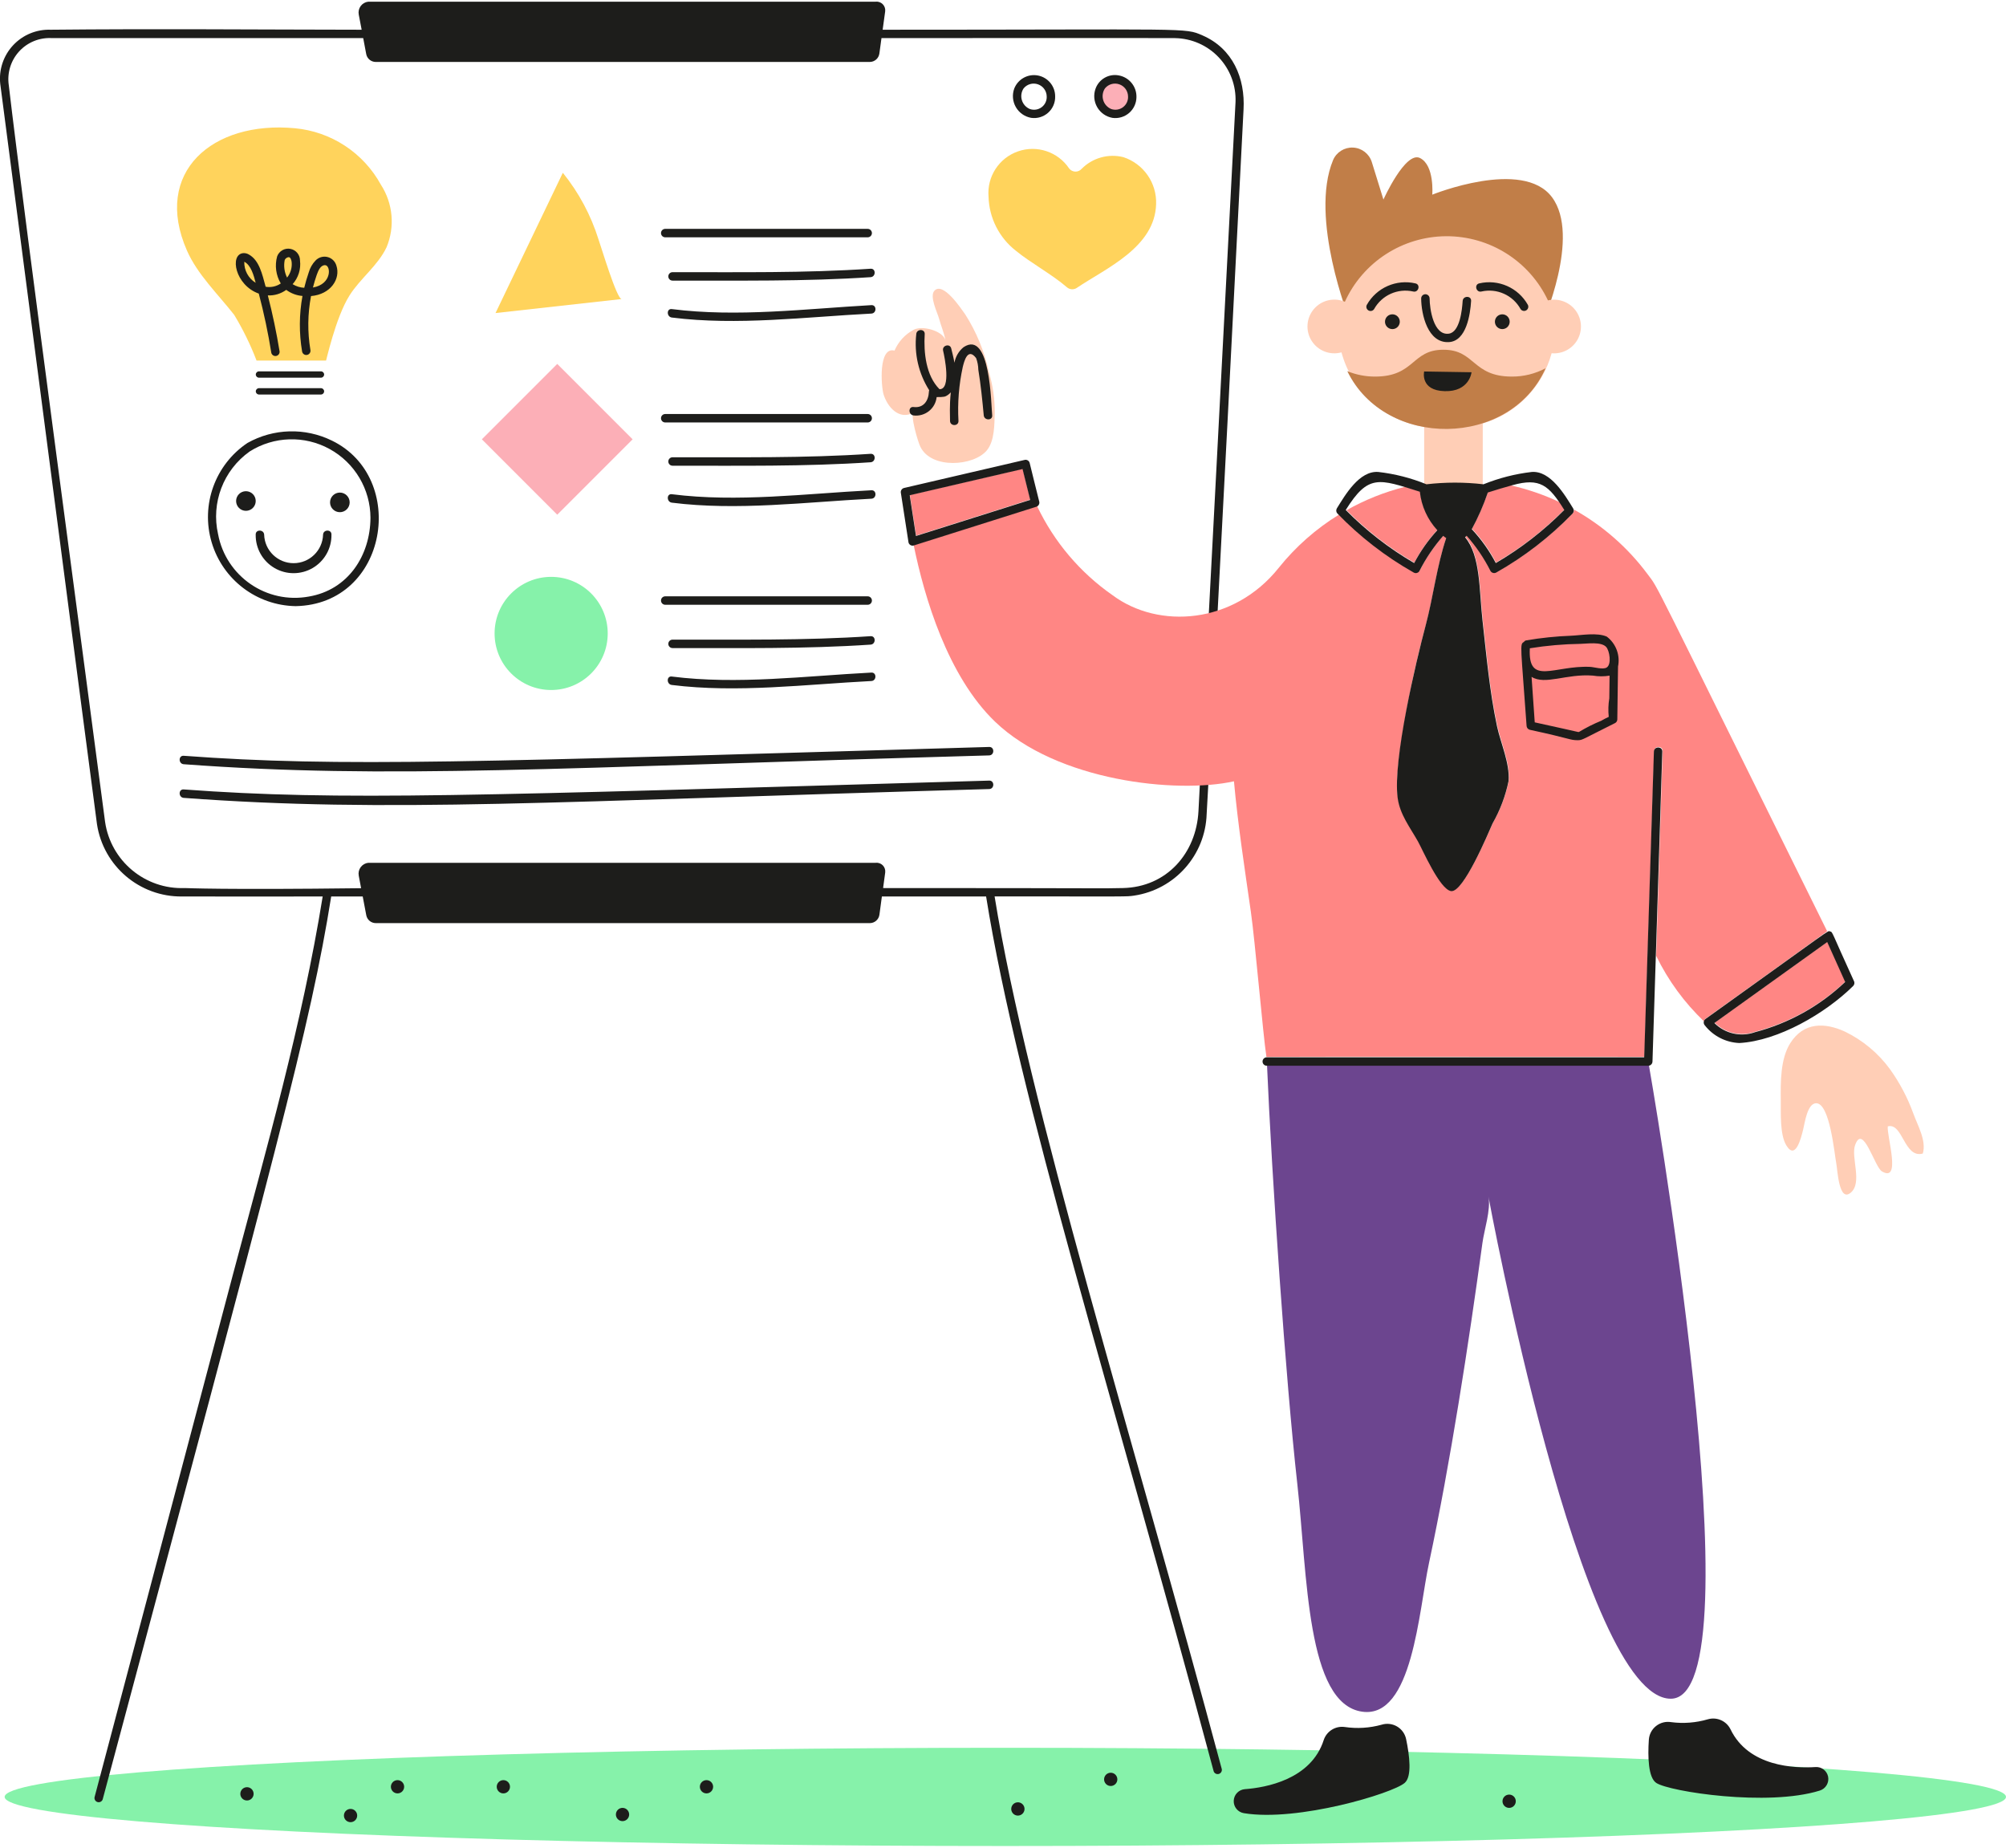 <?xml version="1.0" encoding="UTF-8"?>
<svg width="380px" height="350px" viewBox="0 0 380 350" version="1.1" xmlns="http://www.w3.org/2000/svg" xmlns:xlink="http://www.w3.org/1999/xlink">
    <title>streamline-icon-businessman-keynote@400x400</title>
    <g id="Page-1" stroke="none" stroke-width="1" fill="none" fill-rule="evenodd">
        <g id="streamline-icon-businessman-keynote@400x400" transform="translate(-0.007, 0.307)" fill-rule="nonzero">
            <ellipse id="Oval" fill="#86F2AA" cx="190.447" cy="340.069" rx="189.56" ry="9.304"></ellipse>
            <circle id="Oval" fill="#1D1D1B" cx="75.311" cy="338.149" r="1.256"></circle>
            <path d="M46.789,338.231 C47.298,338.23 47.758,338.536 47.953,339.006 C48.148,339.476 48.041,340.018 47.681,340.378 C47.322,340.738 46.781,340.846 46.31,340.652 C45.84,340.457 45.533,339.998 45.533,339.489 C45.533,339.156 45.665,338.836 45.9,338.6 C46.136,338.364 46.456,338.231 46.789,338.231 L46.789,338.231 Z" id="Path" fill="#1D1D1B"></path>
            <circle id="Oval" fill="#1D1D1B" cx="66.413" cy="343.601" r="1.256"></circle>
            <circle id="Oval" fill="#1D1D1B" cx="133.839" cy="338.149" r="1.256"></circle>
            <circle id="Oval" fill="#1D1D1B" cx="95.359" cy="338.149" r="1.256"></circle>
            <circle id="Oval" fill="#1D1D1B" cx="117.933" cy="343.403" r="1.256"></circle>
            <circle id="Oval" fill="#1D1D1B" cx="210.413" cy="336.747" r="1.256"></circle>
            <path d="M192.825,341.093 C193.334,341.093 193.793,341.4 193.988,341.87 C194.182,342.34 194.074,342.882 193.714,343.241 C193.354,343.601 192.812,343.708 192.342,343.513 C191.872,343.317 191.566,342.858 191.567,342.349 C191.567,342.016 191.7,341.696 191.936,341.46 C192.172,341.225 192.492,341.093 192.825,341.093 L192.825,341.093 Z M227.783,6.393 C224.337,4.907 225.917,5.325 167.209,5.325 L167.687,1.847 C167.751,1.344 167.578,0.839 167.219,0.48 C166.859,0.122 166.355,-0.051 165.851,0.013 L69.767,0.013 C69.194,0.076 68.673,0.377 68.331,0.841 C67.989,1.306 67.857,1.893 67.967,2.459 L68.515,5.325 C48.893,5.303 29.247,5.125 9.623,5.325 C6.936,5.223 4.336,6.292 2.499,8.257 C0.662,10.221 -0.231,12.886 0.051,15.561 C0.077,15.847 18.291,155.423 18.377,155.803 C19.582,163.754 26.462,169.602 34.503,169.509 C36.903,169.531 61.133,169.509 61.133,169.509 C57.229,193.709 50.459,217.323 44.167,240.985 C38.415,262.655 20.951,328.753 17.919,340.121 C17.836,340.532 18.086,340.938 18.49,341.05 C18.894,341.162 19.317,340.942 19.457,340.547 C52.561,216.693 58.807,194.145 62.747,169.509 L68.717,169.509 L69.391,173.061 C69.555,173.926 70.311,174.553 71.191,174.555 L164.771,174.555 C165.691,174.555 166.47,173.878 166.597,172.967 L167.063,169.509 L186.807,169.509 C192.887,207.559 210.659,263.397 229.917,335.231 C230.062,335.62 230.481,335.833 230.88,335.722 C231.28,335.611 231.529,335.213 231.453,334.805 C214.627,271.923 194.733,208.671 188.417,169.499 C214.795,169.499 213.207,169.567 214.851,169.343 C222.567,168.184 228.349,161.672 228.587,153.873 C230.113,127.885 235.377,24.231 235.575,20.411 C235.893,14.513 233.557,8.893 227.783,6.393 L227.783,6.393 Z M234.055,19.019 C234.055,19.335 227.055,153.019 227.035,153.343 C226.621,161.327 221.013,167.733 212.717,167.911 C207.497,168.021 212.517,167.911 167.293,167.911 L167.693,164.961 C167.756,164.457 167.582,163.953 167.223,163.595 C166.864,163.237 166.359,163.065 165.855,163.129 L69.767,163.129 C69.194,163.192 68.673,163.493 68.331,163.957 C67.989,164.422 67.857,165.009 67.967,165.575 L68.411,167.941 C42.339,168.263 35.251,167.911 35.001,167.911 C27.508,168.204 21,162.799 19.913,155.379 C17.007,133.065 4.489,40.093 1.675,15.863 C1.322,13.53 2.045,11.162 3.64,9.424 C5.236,7.685 7.532,6.762 9.887,6.913 C12.337,6.894 68.811,6.913 68.811,6.913 L69.381,9.935 C69.546,10.8 70.301,11.426 71.181,11.429 L164.759,11.429 C165.679,11.429 166.459,10.752 166.587,9.841 L166.987,6.913 C166.987,6.913 221.269,6.871 222.597,6.913 C225.733,6.965 228.717,8.278 230.873,10.556 C233.029,12.834 234.176,15.885 234.055,19.019 Z" id="Shape" fill="#1D1D1B"></path>
            <path d="M126.021,44.645 L164.375,44.645 C164.817,44.645 165.175,44.287 165.175,43.845 C165.175,43.403 164.817,43.045 164.375,43.045 L126.021,43.045 C125.579,43.045 125.221,43.403 125.221,43.845 C125.221,44.287 125.579,44.645 126.021,44.645 Z M127.407,51.249 C126.965,51.249 126.607,51.607 126.607,52.049 C126.607,52.491 126.965,52.849 127.407,52.849 C139.907,52.817 152.449,53.035 164.929,52.195 C165.947,52.123 165.957,50.533 164.929,50.595 C152.455,51.435 139.913,51.233 127.407,51.249 L127.407,51.249 Z M165.081,57.493 C152.625,58.191 139.681,59.819 127.267,58.241 C126.249,58.115 126.267,59.705 127.267,59.841 C139.695,61.409 152.631,59.727 165.081,59.093 C166.099,59.035 166.109,57.441 165.081,57.493 Z M126.021,79.717 L164.375,79.717 C164.817,79.717 165.175,79.359 165.175,78.917 C165.175,78.475 164.817,78.117 164.375,78.117 L126.021,78.117 C125.579,78.117 125.221,78.475 125.221,78.917 C125.221,79.359 125.579,79.717 126.021,79.717 Z M127.407,87.911 C139.907,87.895 152.449,88.097 164.929,87.257 C165.947,87.183 165.957,85.595 164.929,85.657 C152.449,86.499 139.907,86.281 127.407,86.311 C126.965,86.311 126.607,86.669 126.607,87.111 C126.607,87.553 126.965,87.911 127.407,87.911 L127.407,87.911 Z M165.081,92.561 C152.621,93.199 139.681,94.887 127.267,93.309 C126.249,93.185 126.267,94.773 127.267,94.909 C139.695,96.477 152.631,94.795 165.081,94.161 C166.099,94.109 166.109,92.509 165.081,92.561 Z M187.395,141.185 C89.621,144.043 64.455,145.049 34.807,142.857 C33.779,142.783 33.789,144.373 34.807,144.457 C73.627,147.321 104.407,145.141 187.395,142.785 C188.423,142.743 188.423,141.155 187.395,141.185 Z M187.395,147.559 C89.621,150.417 64.455,151.423 34.807,149.231 C33.779,149.159 33.789,150.747 34.807,150.831 C73.627,153.695 104.407,151.515 187.395,149.159 C188.423,149.127 188.423,147.529 187.395,147.559 Z M126.021,114.251 L164.375,114.251 C164.817,114.251 165.175,113.893 165.175,113.451 C165.175,113.009 164.817,112.651 164.375,112.651 L126.021,112.651 C125.579,112.651 125.221,113.009 125.221,113.451 C125.221,113.893 125.579,114.251 126.021,114.251 Z M127.407,122.455 C139.907,122.439 152.449,122.641 164.929,121.801 C165.947,121.727 165.957,120.139 164.929,120.201 C152.449,121.043 139.907,120.825 127.407,120.855 C126.965,120.855 126.607,121.213 126.607,121.655 C126.607,122.097 126.965,122.455 127.407,122.455 Z M127.257,129.441 C139.687,130.995 152.621,129.327 165.071,128.695 C166.089,128.643 166.099,127.043 165.071,127.095 C152.611,127.739 139.671,129.421 127.257,127.843 C126.249,127.719 126.249,129.317 127.257,129.441 Z" id="Shape" fill="#1D1D1B"></path>
            <path d="M172.369,93.433 C172.769,96.009 173.159,98.573 173.553,101.149 C180.769,98.874 187.982,96.597 195.191,94.317 C194.703,92.365 194.225,90.423 193.737,88.471 C186.616,90.12 179.493,91.774 172.369,93.433 Z M269.007,92.759 C268.068,92.461 267.123,92.177 266.175,91.907 C262.296,92.881 258.566,94.372 255.085,96.341 C258.913,100.201 263.23,103.541 267.927,106.277 C269.11,104.022 270.583,101.931 272.309,100.059 C270.47,98.032 269.315,95.479 269.007,92.759 L269.007,92.759 Z M332.443,195.145 C338.868,193.468 344.763,190.189 349.575,185.613 C348.443,183.091 347.301,180.577 346.175,178.055 L324.797,193.389 C326.794,195.399 329.769,196.083 332.443,195.145 L332.443,195.145 Z" id="Shape" fill="#FF8684"></path>
            <path d="M323.171,192.601 C349.987,173.401 345.687,176.343 346.149,176.135 C311.689,106.535 314.411,111.557 312.083,108.417 C308.358,103.414 303.616,99.256 298.169,96.217 C298.199,96.46 298.119,96.703 297.951,96.881 C293.692,101.277 288.824,105.039 283.497,108.053 C283.115,108.272 282.628,108.142 282.407,107.761 C281.189,105.355 279.672,103.112 277.893,101.085 C277.797,101.187 277.696,101.284 277.591,101.377 C280.529,104.845 280.269,111.577 280.883,117.023 C281.639,123.721 282.231,130.521 283.633,137.125 C284.319,140.375 286.093,144.175 285.823,147.539 C285.254,150.356 284.234,153.063 282.803,155.555 C281.963,157.445 277.269,168.709 274.943,168.399 C272.793,168.107 269.523,160.517 268.671,159.011 C265.033,152.583 263.693,152.489 265.369,140.749 C266.51,133.079 268.102,125.482 270.135,117.999 C271.517,112.829 272.243,106.733 274.009,101.521 C273.813,101.391 273.622,101.253 273.437,101.107 C271.663,103.125 270.152,105.361 268.943,107.761 C268.716,108.135 268.235,108.263 267.851,108.053 C262.639,105.106 257.868,101.44 253.679,97.161 C249.317,99.839 245.45,103.25 242.247,107.243 C233.701,117.965 219.483,118.913 210.797,112.465 C204.625,108.174 199.682,102.343 196.459,95.551 C196.347,95.591 173.017,102.951 173.087,102.951 C175.121,112.887 179.523,127.751 188.487,136.383 C200.219,147.679 222.947,150.089 233.757,147.691 C234.513,155.955 235.791,164.251 236.957,172.391 C237.747,177.847 239.255,195.605 239.905,199.885 C240.105,199.835 311.729,199.875 311.527,199.875 C311.599,197.715 312.825,159.111 313.365,141.959 C313.397,140.931 314.995,140.931 314.965,141.959 C314.893,144.379 314.073,170.241 313.741,180.759 C316.003,185.411 319.079,189.62 322.825,193.187 C322.83,192.945 322.961,192.722 323.171,192.601 L323.171,192.601 Z" id="Path" fill="#FF8684"></path>
            <path d="M278.835,99.839 C280.646,101.756 282.181,103.916 283.395,106.257 C288.145,103.494 292.506,100.11 296.363,96.195 C296.082,95.735 295.792,95.282 295.491,94.835 C292.491,93.416 289.343,92.337 286.103,91.617 C284.683,92.017 283.272,92.436 281.869,92.873 C281.061,95.278 280.046,97.609 278.835,99.839 L278.835,99.839 Z" id="Path" fill="#FF8684"></path>
            <path d="M255.607,60.157 C255.607,60.157 248.007,40.989 252.521,30.047 C253.157,28.528 254.676,27.57 256.32,27.648 C257.965,27.727 259.385,28.826 259.873,30.399 L262.073,37.491 C262.073,37.491 266.237,28.239 269.009,29.631 C271.781,31.023 271.325,36.567 271.325,36.567 C271.325,36.567 288.435,29.631 293.991,37.033 C299.547,44.435 292.143,61.081 292.143,61.081 C292.143,61.081 290.067,46.971 276.185,46.047 C262.303,45.123 255.607,60.157 255.607,60.157 L255.607,60.157 Z" id="Path" fill="#C17E48"></path>
            <path d="M293.237,56.595 C289.715,49.128 282.177,44.385 273.92,44.44 C265.664,44.496 258.191,49.341 254.769,56.855 C252.716,55.979 250.332,56.543 248.889,58.246 C247.446,59.949 247.282,62.393 248.484,64.274 C249.686,66.155 251.974,67.033 254.125,66.439 C256.116,73.818 262.248,79.344 269.793,80.559 L269.793,92.987 L280.891,92.987 L280.891,79.905 C287.252,78.035 292.188,73.001 293.933,66.605 C295.939,66.792 297.866,65.777 298.847,64.018 C299.827,62.258 299.676,60.085 298.461,58.478 C297.247,56.871 295.198,56.132 293.237,56.595 L293.237,56.595 Z" id="Path" fill="#FFCEB6"></path>
            <path d="M286.407,71.027 C278.861,71.027 279.481,65.939 273.439,65.939 C267.363,65.939 268.075,71.027 260.471,71.027 C258.674,71.03 256.893,70.681 255.229,69.999 C262.413,84.809 286.081,84.565 292.793,69.449 C290.828,70.494 288.634,71.037 286.407,71.027 L286.407,71.027 Z" id="Path" fill="#C17E48"></path>
            <path d="M263.771,59.233 C264.337,59.233 264.848,59.574 265.065,60.097 C265.281,60.62 265.162,61.223 264.761,61.623 C264.361,62.023 263.759,62.143 263.235,61.927 C262.712,61.71 262.371,61.199 262.371,60.633 C262.369,60.261 262.515,59.903 262.778,59.64 C263.041,59.377 263.399,59.23 263.771,59.233 Z M284.589,59.233 C285.362,59.233 285.989,59.86 285.989,60.633 C285.989,61.406 285.362,62.033 284.589,62.033 C283.816,62.033 283.189,61.406 283.189,60.633 C283.189,59.86 283.816,59.233 284.589,59.233 L284.589,59.233 Z M268.151,53.377 C264.512,52.53 260.75,54.188 258.921,57.447 C258.733,57.825 258.871,58.284 259.237,58.496 C259.602,58.708 260.069,58.599 260.303,58.247 C261.76,55.608 264.787,54.249 267.727,54.915 C268.723,55.151 269.149,53.615 268.151,53.377 L268.151,53.377 Z M280.633,54.913 C283.574,54.245 286.602,55.604 288.057,58.245 C288.294,58.589 288.756,58.693 289.117,58.483 C289.478,58.274 289.618,57.822 289.437,57.445 C287.608,54.186 283.847,52.528 280.207,53.375 C279.221,53.615 279.635,55.151 280.633,54.913 L280.633,54.913 Z M269.221,56.231 C269.247,59.273 270.467,64.715 274.465,64.497 C277.797,64.309 278.525,59.243 278.681,56.697 C278.743,55.669 277.155,55.679 277.081,56.697 C276.977,58.327 276.563,62.615 274.465,62.897 C271.557,63.297 270.831,58.183 270.821,56.221 C270.819,55.935 270.665,55.672 270.417,55.531 C270.168,55.389 269.864,55.391 269.617,55.536 C269.37,55.68 269.219,55.945 269.221,56.231 L269.221,56.231 Z M269.783,70.061 L278.763,70.207 C278.763,70.207 278.389,73.915 273.675,73.789 C268.961,73.663 269.783,70.061 269.783,70.061 Z" id="Shape" fill="#1D1D1B"></path>
            <path d="M312.259,200.865 L239.993,200.865 C240.945,222.995 243.515,260.655 245.757,280.773 C247.685,298.085 247.471,322.491 258.081,323.933 C267.585,325.231 268.749,304.845 270.717,295.703 C274.741,276.893 278.231,254.191 280.829,235.129 C281.163,232.657 282.439,228.857 281.971,226.367 C281.971,226.367 299.509,321.473 316.505,321.473 C333.501,321.473 312.259,200.865 312.259,200.865 L312.259,200.865 Z" id="Path" fill="#6C458F"></path>
            <path d="M254.759,326.831 C257.086,327.171 259.459,327.023 261.725,326.395 C262.701,326.089 263.761,326.209 264.645,326.725 C265.528,327.241 266.153,328.105 266.367,329.105 C267.031,332.271 267.499,336.207 266.107,337.411 C263.833,339.411 245.819,344.825 235.643,343.153 C234.497,342.971 233.669,341.96 233.714,340.801 C233.758,339.642 234.663,338.699 235.819,338.605 C239.745,338.315 248.373,336.805 250.771,329.271 C251.339,327.603 253.016,326.577 254.759,326.831 L254.759,326.831 Z M323.535,325.367 C321.276,326.029 318.904,326.213 316.569,325.907 C315.561,325.738 314.528,326.003 313.725,326.635 C312.922,327.268 312.423,328.209 312.351,329.229 C312.135,332.459 312.227,336.415 313.765,337.429 C316.297,339.081 334.883,341.947 344.725,338.873 C345.858,338.526 346.542,337.376 346.305,336.215 C346.072,335.106 345.058,334.339 343.927,334.415 C340.001,334.673 331.239,334.383 327.813,327.249 C327.028,325.672 325.229,324.88 323.535,325.367 L323.535,325.367 Z" id="Shape" fill="#1D1D1B"></path>
            <path d="M186.947,85.003 C188.443,83.185 188.371,80.039 188.443,77.839 C188.45,75.219 188.072,72.613 187.321,70.103 C186.486,66.251 184.974,62.578 182.857,59.253 C182.099,58.195 178.657,52.971 177.011,54.767 C176.035,55.837 177.583,58.901 177.893,60.043 C178.257,61.393 178.849,62.763 179.093,64.091 C178.479,62.275 174.617,61.309 173.059,62.171 C171.446,63.035 170.176,64.423 169.459,66.107 C166.365,65.297 166.925,72.917 167.383,74.403 C168.129,76.803 170.321,79.365 173.093,77.839 C172.367,78.239 173.933,83.549 174.359,84.329 C176.445,88.613 184.485,87.997 186.947,85.003 L186.947,85.003 Z M349.471,195.093 C345.703,193.367 341.683,193.265 339.141,197.293 C337.251,200.283 337.303,204.717 337.341,208.133 C337.375,210.459 337.141,214.559 338.381,216.635 C340.135,219.565 341.181,215.277 341.581,213.657 C341.891,212.421 342.359,208.725 344.021,208.673 C346.637,208.601 347.499,218.225 347.863,220.115 C348.101,221.349 348.351,227.515 350.605,225.607 C352.859,223.699 350.593,218.921 351.425,216.595 C352.919,212.395 355.109,220.759 356.501,221.579 C360.239,223.801 357.395,214.893 357.613,213.055 C360.487,212.307 360.695,219.171 364.247,218.205 C364.973,215.755 363.247,212.847 362.419,210.531 C361.341,207.58 359.867,204.789 358.037,202.235 C355.811,199.188 352.869,196.735 349.471,195.093 L349.471,195.093 Z" id="Shape" fill="#FFCEB6"></path>
            <circle id="Oval" fill="#86F2AA" cx="104.413" cy="119.681" r="10.716"></circle>
            <path d="M66.207,55.671 C68.263,52.411 71.555,50.053 73.237,46.523 C74.851,42.638 74.447,38.207 72.157,34.677 C68.838,28.62 62.723,24.611 55.845,23.983 C40.245,22.529 28.899,32.309 35.421,47.157 C37.405,51.673 41.267,55.381 44.371,59.337 C46.039,62.091 47.457,64.988 48.607,67.995 L61.763,67.995 C61.761,68.293 63.535,59.919 66.207,55.671 L66.207,55.671 Z" id="Path" fill="#FFD35C"></path>
            <path d="M63.733,50.013 C63.503,49.199 62.852,48.573 62.03,48.375 C61.208,48.177 60.343,48.438 59.767,49.057 C59.171,49.68 58.736,50.439 58.501,51.269 C58.169,52.235 57.877,53.211 57.639,54.207 C56.86,54.169 56.102,53.933 55.439,53.521 C56.525,52.303 57.035,50.677 56.839,49.057 C56.852,47.971 56.082,47.033 55.015,46.833 C53.947,46.633 52.89,47.23 52.509,48.247 C52.027,49.982 52.275,51.839 53.195,53.387 C52.357,53.959 51.329,54.183 50.329,54.009 C49.667,51.597 49.129,49.027 47.173,47.915 C46.841,47.709 46.451,47.614 46.061,47.645 C43.461,47.917 44.549,53.723 49.031,55.307 C50.009,59.014 50.802,62.767 51.407,66.553 C51.519,66.944 51.906,67.188 52.307,67.122 C52.708,67.055 52.995,66.699 52.975,66.293 C52.391,62.714 51.646,59.163 50.743,55.651 C51.991,55.703 53.22,55.333 54.231,54.601 C55.127,55.268 56.192,55.668 57.305,55.755 C56.668,59.229 56.644,62.788 57.233,66.271 C57.308,66.707 57.721,67 58.157,66.925 C58.593,66.851 58.886,66.437 58.811,66.001 C58.241,62.613 58.28,59.15 58.925,55.775 C62.681,55.453 64.553,52.493 63.733,50.013 L63.733,50.013 Z M46.281,49.275 C47.549,49.909 48.081,51.875 48.439,53.263 C47.059,52.415 46.236,50.895 46.281,49.275 L46.281,49.275 Z M54.389,52.275 C53.872,51.242 53.715,50.066 53.943,48.933 C54.085,48.639 54.367,48.439 54.691,48.403 C55.047,48.403 55.199,48.941 55.251,49.295 C55.371,50.364 55.061,51.436 54.389,52.275 L54.389,52.275 Z M59.289,54.155 C59.489,53.355 59.725,52.577 59.995,51.799 C60.287,50.985 60.701,49.919 61.575,49.919 C62.701,49.919 62.951,53.519 59.289,54.155 L59.289,54.155 Z M49.063,71.235 L60.807,71.235 C61.139,71.235 61.407,70.966 61.407,70.635 C61.407,70.304 61.139,70.035 60.807,70.035 L49.063,70.035 C48.732,70.035 48.463,70.304 48.463,70.635 C48.463,70.966 48.732,71.235 49.063,71.235 L49.063,71.235 Z M49.063,74.423 L60.807,74.423 C61.139,74.423 61.407,74.154 61.407,73.823 C61.407,73.492 61.139,73.223 60.807,73.223 L49.063,73.223 C48.732,73.223 48.463,73.492 48.463,73.823 C48.463,74.154 48.732,74.423 49.063,74.423 L49.063,74.423 Z M198.287,17.949 C198.331,18.753 197.969,19.524 197.323,20.005 C196.678,20.485 195.834,20.61 195.077,20.337 C194.354,20.027 193.806,19.412 193.581,18.658 C193.356,17.904 193.478,17.089 193.913,16.433 C194.568,15.633 195.652,15.326 196.629,15.665 C197.606,16.003 198.268,16.915 198.287,17.949 C198.327,18.967 199.925,18.983 199.887,17.949 C199.893,16.02 198.526,14.36 196.631,13.995 C194.737,13.631 192.851,14.666 192.141,16.459 C191.715,17.619 191.824,18.908 192.439,19.979 C193.053,21.051 194.111,21.796 195.327,22.013 C196.494,22.185 197.676,21.831 198.557,21.046 C199.437,20.262 199.924,19.128 199.887,17.949 C199.887,17.507 199.529,17.149 199.087,17.149 C198.645,17.149 198.287,17.507 198.287,17.949 L198.287,17.949 Z" id="Shape" fill="#1D1D1B"></path>
            <path d="M214.493,17.949 C214.555,18.825 214.242,19.687 213.631,20.318 C213.021,20.95 212.171,21.293 211.293,21.261 C210.341,21.249 209.442,20.822 208.832,20.091 C208.221,19.361 207.96,18.4 208.117,17.461 C208.318,15.756 209.828,14.514 211.539,14.645 C213.251,14.776 214.554,16.234 214.493,17.949 L214.493,17.949 Z" id="Path" fill="#FCAFB7"></path>
            <path d="M211.919,13.973 C210.049,13.626 208.201,14.679 207.547,16.465 C207.121,17.625 207.23,18.914 207.845,19.986 C208.461,21.058 209.519,21.802 210.735,22.019 C211.875,22.178 213.028,21.838 213.9,21.086 C214.771,20.335 215.277,19.244 215.287,18.093 C215.338,16.076 213.906,14.325 211.919,13.973 Z M210.485,20.337 C209.762,20.027 209.214,19.412 208.989,18.657 C208.765,17.903 208.887,17.088 209.323,16.433 C209.977,15.632 211.062,15.325 212.039,15.664 C213.016,16.003 213.677,16.915 213.695,17.949 C213.739,18.753 213.377,19.524 212.731,20.005 C212.086,20.485 211.242,20.61 210.485,20.337 L210.485,20.337 Z M62.883,83.155 C57.801,80.662 51.818,80.829 46.883,83.601 C40.753,87.714 38.004,95.332 40.097,102.412 C42.189,109.492 48.638,114.392 56.019,114.511 C73.525,114.163 77.315,90.167 62.883,83.155 L62.883,83.155 Z M58.521,112.693 C50.518,114.163 42.831,108.889 41.321,100.893 C39.961,94.939 42.321,88.751 47.301,85.215 C51.89,82.314 57.694,82.135 62.452,84.75 C67.211,87.364 70.173,92.358 70.185,97.787 C70.139,104.979 65.913,111.435 58.521,112.693 L58.521,112.693 Z" id="Shape" fill="#1D1D1B"></path>
            <circle id="Oval" fill="#1D1D1B" cx="46.591" cy="94.597" r="1.858"></circle>
            <circle id="Oval" fill="#1D1D1B" cx="64.387" cy="94.857" r="1.858"></circle>
            <path d="M61.207,100.971 C61.108,103.982 58.639,106.372 55.626,106.372 C52.614,106.372 50.144,103.982 50.045,100.971 C49.993,99.953 48.393,99.943 48.445,100.971 C48.402,103.563 49.76,105.977 51.998,107.285 C54.235,108.594 57.005,108.594 59.243,107.285 C61.48,105.977 62.838,103.563 62.795,100.971 C62.851,99.943 61.253,99.943 61.207,100.971 L61.207,100.971 Z" id="Path" fill="#1D1D1B"></path>
            <path d="M93.875,58.993 L106.625,32.423 C109.659,36.178 111.956,40.473 113.395,45.081 C113.821,46.213 116.853,56.439 117.777,56.335 L93.875,58.993 Z" id="Path" fill="#FFD35C"></path>
            <polygon id="Path" fill="#FCAFB7" points="91.287 82.909 105.567 68.629 119.845 82.909 105.565 97.189"></polygon>
            <path d="M202.107,54.103 C202.633,54.566 203.405,54.617 203.987,54.227 C209.519,50.493 218.787,46.559 219.011,38.353 C219.154,34.344 216.631,30.722 212.821,29.465 C209.981,28.749 206.974,29.586 204.911,31.665 C204.613,32.014 204.174,32.21 203.715,32.2 C203.256,32.19 202.826,31.975 202.543,31.613 C200.426,28.446 196.436,27.112 192.84,28.369 C189.244,29.625 186.953,33.155 187.269,36.951 C187.378,40.977 189.287,44.741 192.469,47.209 C195.223,49.473 199.309,51.679 202.107,54.103 L202.107,54.103 Z" id="Path" fill="#FFD35C"></path>
            <path d="M267.807,108.147 C268.189,108.366 268.676,108.236 268.897,107.855 C270.109,105.456 271.62,103.219 273.393,101.199 C273.573,101.351 273.764,101.49 273.963,101.615 C272.199,106.827 271.471,112.923 270.089,118.093 C268.229,125.045 263.819,143.667 264.763,150.809 C265.179,153.977 267.079,156.353 268.625,159.105 C269.477,160.611 272.749,168.201 274.897,168.491 C277.233,168.803 281.917,157.537 282.757,155.647 C284.182,153.152 285.202,150.447 285.779,147.633 C286.039,144.269 284.273,140.469 283.579,137.219 C282.179,130.619 281.579,123.819 280.829,117.117 C280.203,111.571 280.489,104.947 277.537,101.469 C277.643,101.378 277.744,101.281 277.839,101.179 C279.624,103.202 281.142,105.446 282.355,107.855 C282.582,108.228 283.062,108.357 283.445,108.147 C288.774,105.136 293.641,101.374 297.897,96.975 C298.148,96.716 298.198,96.323 298.021,96.009 C296.421,93.423 293.743,88.833 290.173,89.093 C287.033,89.458 283.956,90.244 281.025,91.429 C277.437,91.01 273.813,91.01 270.225,91.429 C267.301,90.234 264.226,89.448 261.087,89.093 C257.505,88.833 254.849,93.413 253.239,96.009 C253.062,96.323 253.113,96.716 253.363,96.975 C257.617,101.373 262.482,105.135 267.807,108.147 L267.807,108.147 Z M296.327,96.289 C292.464,100.196 288.104,103.578 283.359,106.349 C282.139,104.015 280.607,101.856 278.807,99.933 C280.021,97.71 281.039,95.386 281.849,92.987 C283.404,92.488 284.969,92.022 286.543,91.587 C291.721,90.157 293.417,91.599 296.331,96.293 L296.327,96.289 Z M268.967,92.841 C269.263,95.563 270.425,98.119 272.281,100.131 C270.555,102.003 269.082,104.094 267.899,106.349 C263.151,103.587 258.791,100.208 254.931,96.299 C259.207,89.459 261.207,90.385 268.971,92.841 L268.967,92.841 Z M195.057,87.381 C195.004,87.175 194.871,87 194.687,86.894 C194.503,86.788 194.284,86.761 194.079,86.819 C186.459,88.602 178.843,90.374 171.229,92.135 C170.811,92.258 170.564,92.688 170.667,93.111 C171.146,96.227 171.627,99.346 172.111,102.467 C172.228,102.89 172.663,103.139 173.087,103.027 C180.833,100.576 188.575,98.13 196.313,95.687 C196.729,95.561 196.974,95.133 196.873,94.711 C196.271,92.271 195.647,89.833 195.057,87.381 L195.057,87.381 Z M193.707,88.543 C194.195,90.495 194.673,92.437 195.159,94.389 C187.943,96.664 180.731,98.941 173.523,101.221 C173.123,98.645 172.733,96.081 172.339,93.507 C179.462,91.866 186.585,90.211 193.707,88.543 Z M351.185,185.493 C346.849,176.035 347.209,176.215 346.657,176.127 C346.189,175.961 347.637,175.127 323.129,192.677 C322.922,192.807 322.783,193.023 322.751,193.266 C322.719,193.509 322.796,193.754 322.963,193.933 C324.548,195.946 326.934,197.164 329.493,197.267 C336.805,196.867 345.761,191.697 351.049,186.467 C351.312,186.212 351.368,185.811 351.185,185.493 L351.185,185.493 Z M332.413,195.231 C329.738,196.167 326.762,195.485 324.761,193.477 L346.139,178.141 C347.271,180.665 348.413,183.177 349.539,185.701 C344.727,190.275 338.832,193.553 332.407,195.227 L332.413,195.231 Z M313.307,142.057 C312.777,159.209 311.543,197.823 311.469,199.973 L239.973,199.973 C239.531,199.973 239.173,200.331 239.173,200.773 C239.173,201.215 239.531,201.573 239.973,201.573 L312.239,201.573 C312.677,201.564 313.03,201.211 313.039,200.773 C313.579,183.619 314.825,144.477 314.898,142.057 C314.937,141.029 313.339,141.029 313.307,142.057 L313.307,142.057 Z M182.545,65.451 C181.629,66.192 181.013,67.24 180.811,68.401 C180.625,67.363 180.375,66.401 180.199,65.691 C179.959,64.691 178.423,65.119 178.661,66.117 C178.943,67.299 180.219,73.477 177.977,73.415 C175.401,70.841 174.965,66.459 175.177,62.981 C175.239,61.953 173.641,61.963 173.577,62.981 C173.155,66.701 174.02,70.453 176.027,73.613 C175.993,73.696 175.976,73.784 175.975,73.873 C175.891,75.647 174.937,77.029 173.057,76.789 C172.039,76.665 172.057,78.265 173.057,78.389 C174.101,78.518 175.153,78.222 175.977,77.568 C176.801,76.914 177.328,75.957 177.439,74.911 C178.839,74.911 179.049,74.869 179.589,74.495 C180.609,73.797 179.789,73.021 179.973,79.437 C180.003,80.465 181.603,80.465 181.573,79.437 C181.379,76.011 181.652,72.574 182.383,69.221 C182.623,68.255 183.297,65.389 184.917,67.529 C185.178,68.237 185.319,68.984 185.333,69.739 C185.799,72.595 186.091,75.481 186.359,78.367 C186.453,79.385 188.053,79.385 187.959,78.367 C187.747,76.467 187.673,62.071 182.545,65.451 L182.545,65.451 Z M285.885,339.633 C286.394,339.632 286.854,339.938 287.049,340.409 C287.244,340.879 287.137,341.421 286.777,341.781 C286.417,342.141 285.875,342.248 285.405,342.053 C284.935,341.858 284.628,341.398 284.629,340.889 C284.63,340.196 285.192,339.634 285.885,339.633 Z" id="Shape" fill="#1D1D1B"></path>
            <path d="M289.157,120.989 C288.957,121.011 288.78,121.127 288.679,121.301 C287.853,121.701 288.121,122.101 289.189,137.157 C289.194,137.512 289.429,137.823 289.769,137.925 C297.849,139.669 297.319,139.897 298.875,139.907 C299.827,139.907 299.759,139.733 305.977,136.647 C306.224,136.508 306.377,136.247 306.377,135.963 C306.419,132.619 306.471,129.285 306.513,125.943 C306.951,123.804 306.124,121.604 304.385,120.283 C302.537,119.463 299.557,120.035 297.585,120.117 C294.76,120.224 291.945,120.516 289.157,120.989 L289.157,120.989 Z M299.103,138.351 C298.469,138.285 301.141,138.803 290.735,136.523 L290.135,127.905 C292.677,129.521 296.711,127.285 301.735,127.667 C302.786,127.847 303.859,127.85 304.911,127.677 C304.891,129.109 304.871,130.543 304.859,131.965 C304.669,133.129 304.634,134.312 304.755,135.485 C304.268,135.703 303.793,135.949 303.333,136.221 C301.869,136.818 300.455,137.53 299.103,138.351 L299.103,138.351 Z M304.253,122.225 C304.917,122.923 305.333,125.549 304.357,126.139 C303.651,126.575 302.021,126.057 301.243,126.015 C294.407,125.693 289.419,129.693 289.807,122.493 C292.995,121.979 296.215,121.699 299.443,121.653 C300.651,121.633 303.287,121.209 304.253,122.225 L304.253,122.225 Z" id="Shape" fill="#1D1D1B"></path>
        </g>
    </g>
</svg>